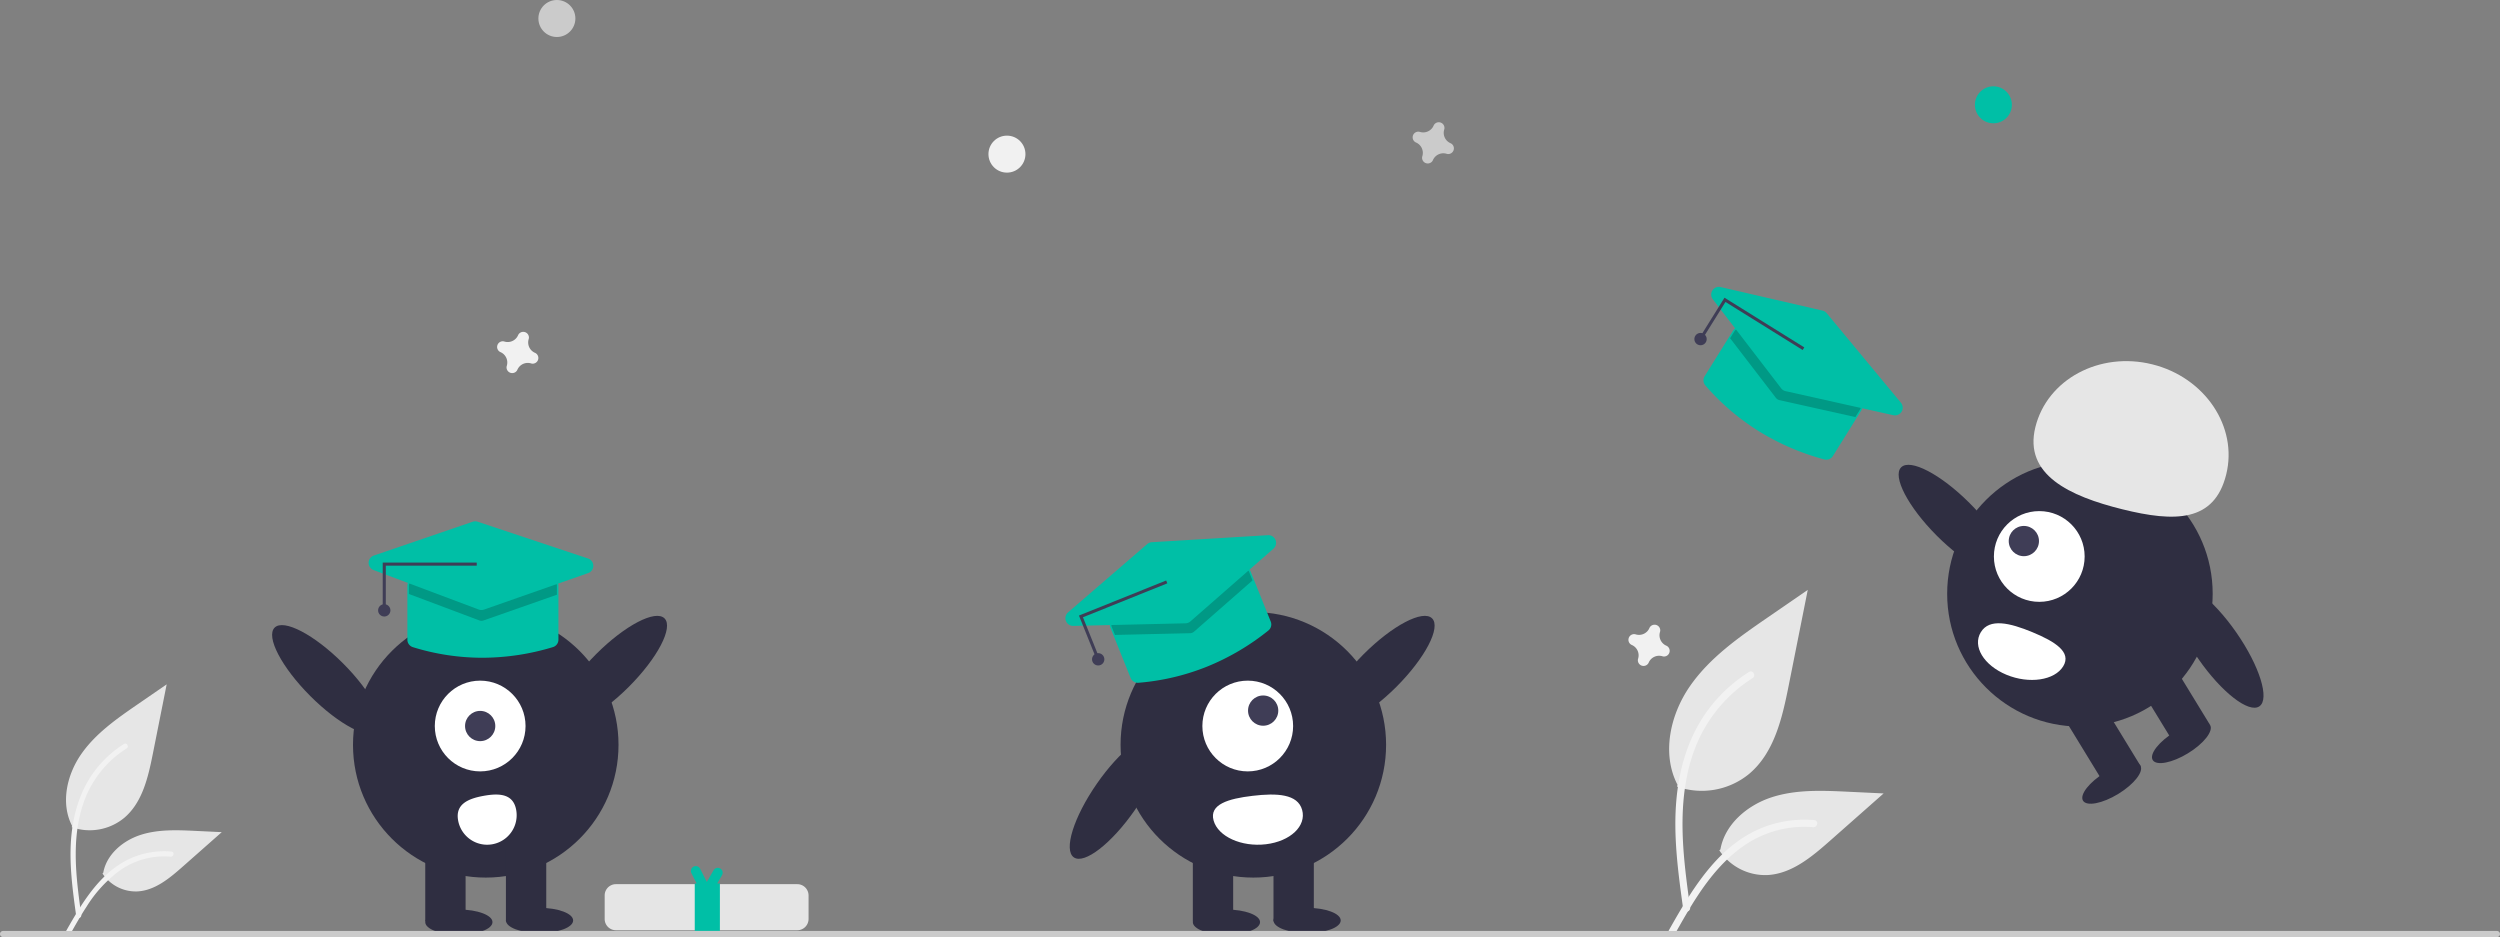 <svg xmlns="http://www.w3.org/2000/svg" xmlns:xlink="http://www.w3.org/1999/xlink" data-name="Layer 1" width="811" height="304" viewBox="0 0 811 304"><rect x="0" y="0" width="811" height="304" fill="#808080" stroke="none"/><path id="b659e8b5-7e24-4e9b-ab8e-27842b197401-5175" data-name="Path 438" d="M217.772,566.343a17.584,17.584,0,0,0,16.98-2.991c5.947-4.992,7.812-13.214,9.329-20.828L248.569,520l-9.395,6.469c-6.757,4.652-13.666,9.454-18.343,16.192s-6.719,15.938-2.961,23.229" transform="translate(-194.5 -298)" fill="#e6e6e6"></path><path id="bfce889d-851c-4599-b1ba-72c9c39792e6-5176" data-name="Path 439" d="M219.222,595.18c-1.183-8.615-2.399-17.342-1.568-26.049.737-7.733,3.096-15.285,7.9-21.48a35.733,35.733,0,0,1,9.168-8.308c.917-.578,1.76.874.848,1.45a33.97,33.97,0,0,0-13.438,16.212c-2.925,7.441-3.395,15.552-2.891,23.456.305,4.78.952,9.528,1.602,14.271a.87.87,0,0,1-.587,1.033.845.845,0,0,1-1.033-.587Z" transform="translate(-194.5 -298)" fill="#f2f2f2"></path><path id="ac886c1d-ef9d-4a77-9e33-50e4cbfa9f0b-5177" data-name="Path 442" d="M227.734,581.356a12.944,12.944,0,0,0,11.279,5.823c5.711-.271,10.47-4.255,14.754-8.039l12.673-11.19-8.387-.401c-6.032-.289-12.219-.56-17.964,1.302s-11.043,6.337-12.094,12.284" transform="translate(-194.5 -298)" fill="#e6e6e6"></path><path id="f8957600-c762-4aa2-be12-aeea5f20d384-5178" data-name="Path 443" d="M215.88,600.133c5.693-10.073,12.296-21.268,24.095-24.847a26.888,26.888,0,0,1,10.134-1.046c1.076.093.807,1.751-.267,1.659a24.979,24.979,0,0,0-16.173,4.279A42.038,42.038,0,0,0,222.553,592.173c-1.841,2.803-3.49,5.726-5.139,8.644C216.888,601.75,215.347,601.076,215.88,600.133Z" transform="translate(-194.5 -298)" fill="#f2f2f2"></path><path id="f5e70a17-e793-41c1-a2dd-69237c970f4c-5179" data-name="Path 438" d="M738.527,553.176a24.215,24.215,0,0,0,23.383-4.119c8.19-6.874,10.758-18.196,12.847-28.682l6.18-31.017-12.938,8.908c-9.305,6.406-18.818,13.019-25.26,22.298s-9.252,21.947-4.078,31.988" transform="translate(-194.5 -298)" fill="#e6e6e6"></path><path id="b90780e1-a28a-4a8c-9c47-a4f5fb7f1aa8-5180" data-name="Path 439" d="M740.524,592.886c-1.628-11.864-3.304-23.881-2.159-35.872,1.015-10.649,4.264-21.049,10.878-29.579a49.206,49.206,0,0,1,12.625-11.44c1.262-.796,2.424,1.204,1.167,1.997a46.779,46.779,0,0,0-18.504,22.326c-4.029,10.246-4.675,21.416-3.982,32.3.419,6.582,1.311,13.121,2.206,19.653a1.198,1.198,0,0,1-.808,1.423,1.163,1.163,0,0,1-1.423-.808Z" transform="translate(-194.5 -298)" fill="#f2f2f2"></path><path id="b244f669-d0df-4dab-b5dc-a763144460fd-5181" data-name="Path 442" d="M752.246,573.85a17.825,17.825,0,0,0,15.531,8.019c7.864-.373,14.418-5.86,20.317-11.07l17.452-15.409-11.55-.553c-8.306-.398-16.827-.771-24.738,1.793s-15.208,8.726-16.654,16.915" transform="translate(-194.5 -298)" fill="#e6e6e6"></path><path id="e7416fa3-7efb-4d63-8b89-2e15a53e835a-5182" data-name="Path 443" d="M735.922,599.706c7.84-13.871,16.932-29.288,33.181-34.216a37.026,37.026,0,0,1,13.955-1.441c1.482.128,1.112,2.412-.367,2.285a34.398,34.398,0,0,0-22.272,5.892c-6.28,4.275-11.17,10.218-15.308,16.519-2.535,3.861-4.806,7.884-7.076,11.903C737.309,601.933,735.188,601.005,735.922,599.706Z" transform="translate(-194.5 -298)" fill="#f2f2f2"></path><path d="M665.049,344.456a3.675,3.675,0,0,1-2.047-4.441,1.766,1.766,0,0,0,.08-.408h0a1.843,1.843,0,0,0-3.31-1.221h0a1.766,1.766,0,0,0-.204.362,3.675,3.675,0,0,1-4.441,2.047,1.765,1.765,0,0,0-.408-.08h0a1.843,1.843,0,0,0-1.221,3.31h0a1.766,1.766,0,0,0,.362.204,3.675,3.675,0,0,1,2.047,4.441,1.766,1.766,0,0,0-.08.408h0A1.843,1.843,0,0,0,659.137,350.3h0a1.766,1.766,0,0,0,.204-.362,3.675,3.675,0,0,1,4.441-2.047,1.767,1.767,0,0,0,.408.08h0a1.843,1.843,0,0,0,1.221-3.31h0A1.767,1.767,0,0,0,665.049,344.456Z" transform="translate(-194.5 -298)" fill="#cbcbcb" style="isolation:isolate"></path><path d="M735.049,507.456a3.675,3.675,0,0,1-2.047-4.441,1.766,1.766,0,0,0,.08-.408h0a1.843,1.843,0,0,0-3.31-1.221h0a1.766,1.766,0,0,0-.204.362,3.675,3.675,0,0,1-4.441,2.047,1.765,1.765,0,0,0-.408-.08h0a1.843,1.843,0,0,0-1.221,3.31h0a1.766,1.766,0,0,0,.362.204,3.675,3.675,0,0,1,2.047,4.441,1.766,1.766,0,0,0-.08.408h0A1.843,1.843,0,0,0,729.137,513.3h0a1.766,1.766,0,0,0,.204-.362,3.675,3.675,0,0,1,4.441-2.047,1.767,1.767,0,0,0,.408.08h0a1.843,1.843,0,0,0,1.221-3.31h0A1.767,1.767,0,0,0,735.049,507.456Z" transform="translate(-194.5 -298)" fill="#f1f1f1" style="isolation:isolate"></path><path d="M368.049,412.456a3.675,3.675,0,0,1-2.047-4.441,1.766,1.766,0,0,0,.08-.408h0a1.843,1.843,0,0,0-3.31-1.221h0a1.766,1.766,0,0,0-.204.362,3.675,3.675,0,0,1-4.441,2.047,1.765,1.765,0,0,0-.408-.08h0a1.843,1.843,0,0,0-1.221,3.31h0a1.766,1.766,0,0,0,.362.204,3.675,3.675,0,0,1,2.047,4.441,1.766,1.766,0,0,0-.08.408h0A1.843,1.843,0,0,0,362.137,418.3h0a1.766,1.766,0,0,0,.204-.362,3.675,3.675,0,0,1,4.441-2.047,1.767,1.767,0,0,0,.408.08h0a1.843,1.843,0,0,0,1.221-3.31h0A1.767,1.767,0,0,0,368.049,412.456Z" transform="translate(-194.5 -298)" fill="#f1f1f1" style="isolation:isolate"></path><circle cx="326.654" cy="50" r="6" fill="#f1f1f1" style="isolation:isolate"></circle><circle cx="646.654" cy="34" r="6" fill="#00bfa6"></circle><circle cx="180.654" cy="6" r="6" fill="#cbcbcb"></circle><circle cx="157.58" cy="241.623" r="43.067" fill="#2f2e41"></circle><rect x="137.954" y="275.423" width="13.084" height="23.442" fill="#2f2e41"></rect><rect x="164.122" y="275.423" width="13.084" height="23.442" fill="#2f2e41"></rect><ellipse cx="148.857" cy="299.137" rx="10.903" ry="4.089" fill="#2f2e41"></ellipse><ellipse cx="175.025" cy="298.592" rx="10.903" ry="4.089" fill="#2f2e41"></ellipse><ellipse cx="393.184" cy="515.502" rx="23.892" ry="7.501" transform="translate(-443.888 131.258) rotate(-45.022)" fill="#2f2e41"></ellipse><ellipse cx="300.478" cy="518.502" rx="7.501" ry="23.892" transform="translate(-473.069 66.113) rotate(-44.978)" fill="#2f2e41"></ellipse><circle cx="155.768" cy="235.52" r="14.719" fill="#fff"></circle><circle cx="155.768" cy="235.52" r="4.906" fill="#3f3d56"></circle><path d="M361.952,560.743a9.572,9.572,0,0,1-18.835,3.429h0l-.003-.018c-.942-5.202,3.08-7.043,8.283-7.985S361.011,555.541,361.952,560.743Z" transform="translate(-194.5 -298)" fill="#fff"></path><path d="M394.31,584.823a3.66,3.66,0,0,0-3.656,3.656v7.637a3.66,3.66,0,0,0,3.656,3.656l58.83,0a3.66,3.66,0,0,0,3.656-3.656v-7.637a3.66,3.66,0,0,0-3.656-3.656Z" transform="translate(-194.5 -298)" fill="#e5e5e5"></path><path d="M428.142,579.737a1.586,1.586,0,0,0-2.166.58l-2.186,3.787-2.142-4.234a1.586,1.586,0,1,0-2.829,1.432l1.667,3.295h-.611V600h8.155l0-15.403h-.862l1.555-2.694A1.586,1.586,0,0,0,428.142,579.737Z" transform="translate(-194.5 -298)" fill="#00bfa6"></path><path d="M350.971,511.375a76.085,76.085,0,0,1-22.565-3.447,2.529,2.529,0,0,1-1.752-2.397V488a2.503,2.503,0,0,1,2.5-2.5h44a2.503,2.503,0,0,1,2.5,2.5v17.52a2.506,2.506,0,0,1-1.779,2.399A79.185,79.185,0,0,1,350.971,511.375Z" transform="translate(-194.5 -298)" fill="#00bfa6"></path><path d="M375.154,488v2.93l-23.81,8.35a2.016,2.016,0,0,1-1.37-.02l-22.82-8.57V488a2.006,2.006,0,0,1,2-2h44A2.006,2.006,0,0,1,375.154,488Z" transform="translate(-194.5 -298)" opacity="0.2"></path><path d="M350.677,495.892a2.502,2.502,0,0,1-.879-.159l-34.101-12.805a2.5,2.5,0,0,1,.07-4.706l32.085-10.977a2.525,2.525,0,0,1,1.6-.007l35.81,11.937a2.5,2.5,0,0,1,.036,4.731l-33.795,11.845A2.497,2.497,0,0,1,350.677,495.892Z" transform="translate(-194.5 -298)" fill="#00bfa6"></path><polygon points="125.154 197 124.154 197 124.154 182.5 154.654 182.5 154.654 183.5 125.154 183.5 125.154 197" fill="#3f3d56"></polygon><circle cx="124.654" cy="198" r="2" fill="#3f3d56"></circle><circle cx="406.58" cy="241.623" r="43.067" fill="#2f2e41"></circle><rect x="386.954" y="275.423" width="13.084" height="23.442" fill="#2f2e41"></rect><rect x="413.122" y="275.423" width="13.084" height="23.442" fill="#2f2e41"></rect><ellipse cx="397.857" cy="299.137" rx="10.903" ry="4.089" fill="#2f2e41"></ellipse><ellipse cx="424.025" cy="298.592" rx="10.903" ry="4.089" fill="#2f2e41"></ellipse><ellipse cx="642.184" cy="515.502" rx="23.892" ry="7.501" transform="translate(-370.889 307.395) rotate(-45.022)" fill="#2f2e41"></ellipse><ellipse cx="556.478" cy="556.502" rx="23.892" ry="7.501" transform="translate(-412.521 398.191) rotate(-55.225)" fill="#2f2e41"></ellipse><circle cx="404.768" cy="235.52" r="14.719" fill="#fff"></circle><circle cx="409.768" cy="230.52" r="4.906" fill="#3f3d56"></circle><path d="M616.915,560.743c1.444,5.201-3.816,10.185-11.748,11.132s-15.533-2.502-16.977-7.703h0l-.005-.018c-1.436-5.202,4.698-7.043,12.631-7.985S615.479,555.541,616.915,560.743Z" transform="translate(-194.5 -298)" fill="#fff"></path><path d="M586.011,514.276a76.085,76.085,0,0,1-22.222,5.22,2.529,2.529,0,0,1-2.52-1.571L554.729,501.661a2.503,2.503,0,0,1,1.387-3.252l40.823-16.415a2.503,2.503,0,0,1,3.252,1.387l6.536,16.255a2.506,2.506,0,0,1-.755,2.89A79.185,79.185,0,0,1,586.011,514.276Z" transform="translate(-194.5 -298)" fill="#00bfa6"></path><path d="M599.727,483.567l1.093,2.718-18.976,16.63a2.016,2.016,0,0,1-1.279.493l-24.37.562-1.004-2.496a2.006,2.006,0,0,1,1.109-2.602l40.823-16.415A2.006,2.006,0,0,1,599.727,483.567Z" transform="translate(-194.5 -298)" opacity="0.2"></path><path d="M579.962,500.02a2.502,2.502,0,0,1-.874.181l-36.416.842a2.5,2.5,0,0,1-1.691-4.392l25.674-22.154a2.525,2.525,0,0,1,1.482-.603l37.678-2.284a2.5,2.5,0,0,1,1.799,4.376L580.677,499.582A2.497,2.497,0,0,1,579.962,500.02Z" transform="translate(-194.5 -298)" fill="#00bfa6"></path><polygon points="356.346 212.767 355.418 213.14 350.009 199.687 378.307 188.308 378.68 189.236 351.309 200.242 356.346 212.767" fill="#3f3d56"></polygon><circle cx="356.255" cy="213.881" r="2" fill="#3f3d56"></circle><path d="M765.037,437.869A76.085,76.085,0,0,1,747.704,423.016a2.529,2.529,0,0,1-.22-2.961l9.266-14.882a2.503,2.503,0,0,1,3.444-.801l37.352,23.256a2.503,2.503,0,0,1,.801,3.444l-9.26,14.873a2.506,2.506,0,0,1-2.778,1.097A79.185,79.185,0,0,1,765.037,437.869Z" transform="translate(-194.5 -298)" fill="#00bfa6"></path><path d="M797.921,430.807l-1.549,2.487-24.626-5.496a2.016,2.016,0,0,1-1.153-.741l-14.842-19.336,1.422-2.284a2.006,2.006,0,0,1,2.755-.641l37.352,23.256A2.006,2.006,0,0,1,797.921,430.807Z" transform="translate(-194.5 -298)" opacity="0.2"></path><path d="M772.972,424.57a2.503,2.503,0,0,1-.662-.599l-22.181-28.894a2.5,2.5,0,0,1,2.546-3.958l33.039,7.64a2.525,2.525,0,0,1,1.362.84l24.09,29.061a2.5,2.5,0,0,1-2.47,4.035l-34.949-7.807A2.497,2.497,0,0,1,772.972,424.57Z" transform="translate(-194.5 -298)" fill="#00bfa6"></path><polygon points="552.607 109.416 551.758 108.887 559.422 96.578 585.314 112.699 584.785 113.547 559.742 97.955 552.607 109.416" fill="#3f3d56"></polygon><circle cx="551.654" cy="110" r="2" fill="#3f3d56"></circle><circle cx="674.728" cy="192.623" r="43.067" fill="#2f2e41"></circle><rect x="893.073" y="514.646" width="13.084" height="23.442" transform="translate(-336.984 248.36) rotate(-31.431)" fill="#2f2e41"></rect><rect x="870.745" y="528.292" width="13.084" height="23.442" transform="translate(-347.376 238.719) rotate(-31.431)" fill="#2f2e41"></rect><ellipse cx="902.147" cy="538.875" rx="10.903" ry="4.089" transform="translate(-343.135 251.516) rotate(-31.431)" fill="#2f2e41"></ellipse><ellipse cx="879.535" cy="552.055" rx="10.903" ry="4.089" transform="translate(-353.326 241.658) rotate(-31.431)" fill="#2f2e41"></ellipse><ellipse cx="828.124" cy="466.502" rx="7.501" ry="23.892" transform="translate(-281.914 423.854) rotate(-44.978)" fill="#2f2e41"></ellipse><ellipse cx="913.829" cy="507.502" rx="7.501" ry="23.892" transform="translate(-320.745 313.844) rotate(-34.775)" fill="#2f2e41"></ellipse><circle cx="661.54" cy="180.52" r="14.719" fill="#fff"></circle><circle cx="656.54" cy="175.52" r="4.906" fill="#3f3d56"></circle><path d="M837.085,503.073c-2.791,4.573.928,10.76,8.306,13.818s15.623,1.831,18.414-2.742h0l.01-.016c2.784-4.576-2.623-8-10.005-11.054S839.869,498.497,837.085,503.073Z" transform="translate(-194.5 -298)" fill="#fff"></path><path d="M854.777,436.547c3.846-15.487,20.821-24.601,37.915-20.356s27.834,20.24,23.989,35.727-16.604,15.537-33.698,11.292S850.931,452.034,854.777,436.547Z" transform="translate(-194.5 -298)" fill="#e6e6e6"></path><path d="M1004.5,602h-809a1,1,0,0,1,0-2h809a1,1,0,0,1,0,2Z" transform="translate(-194.5 -298)" fill="#cbcbcb"></path></svg>